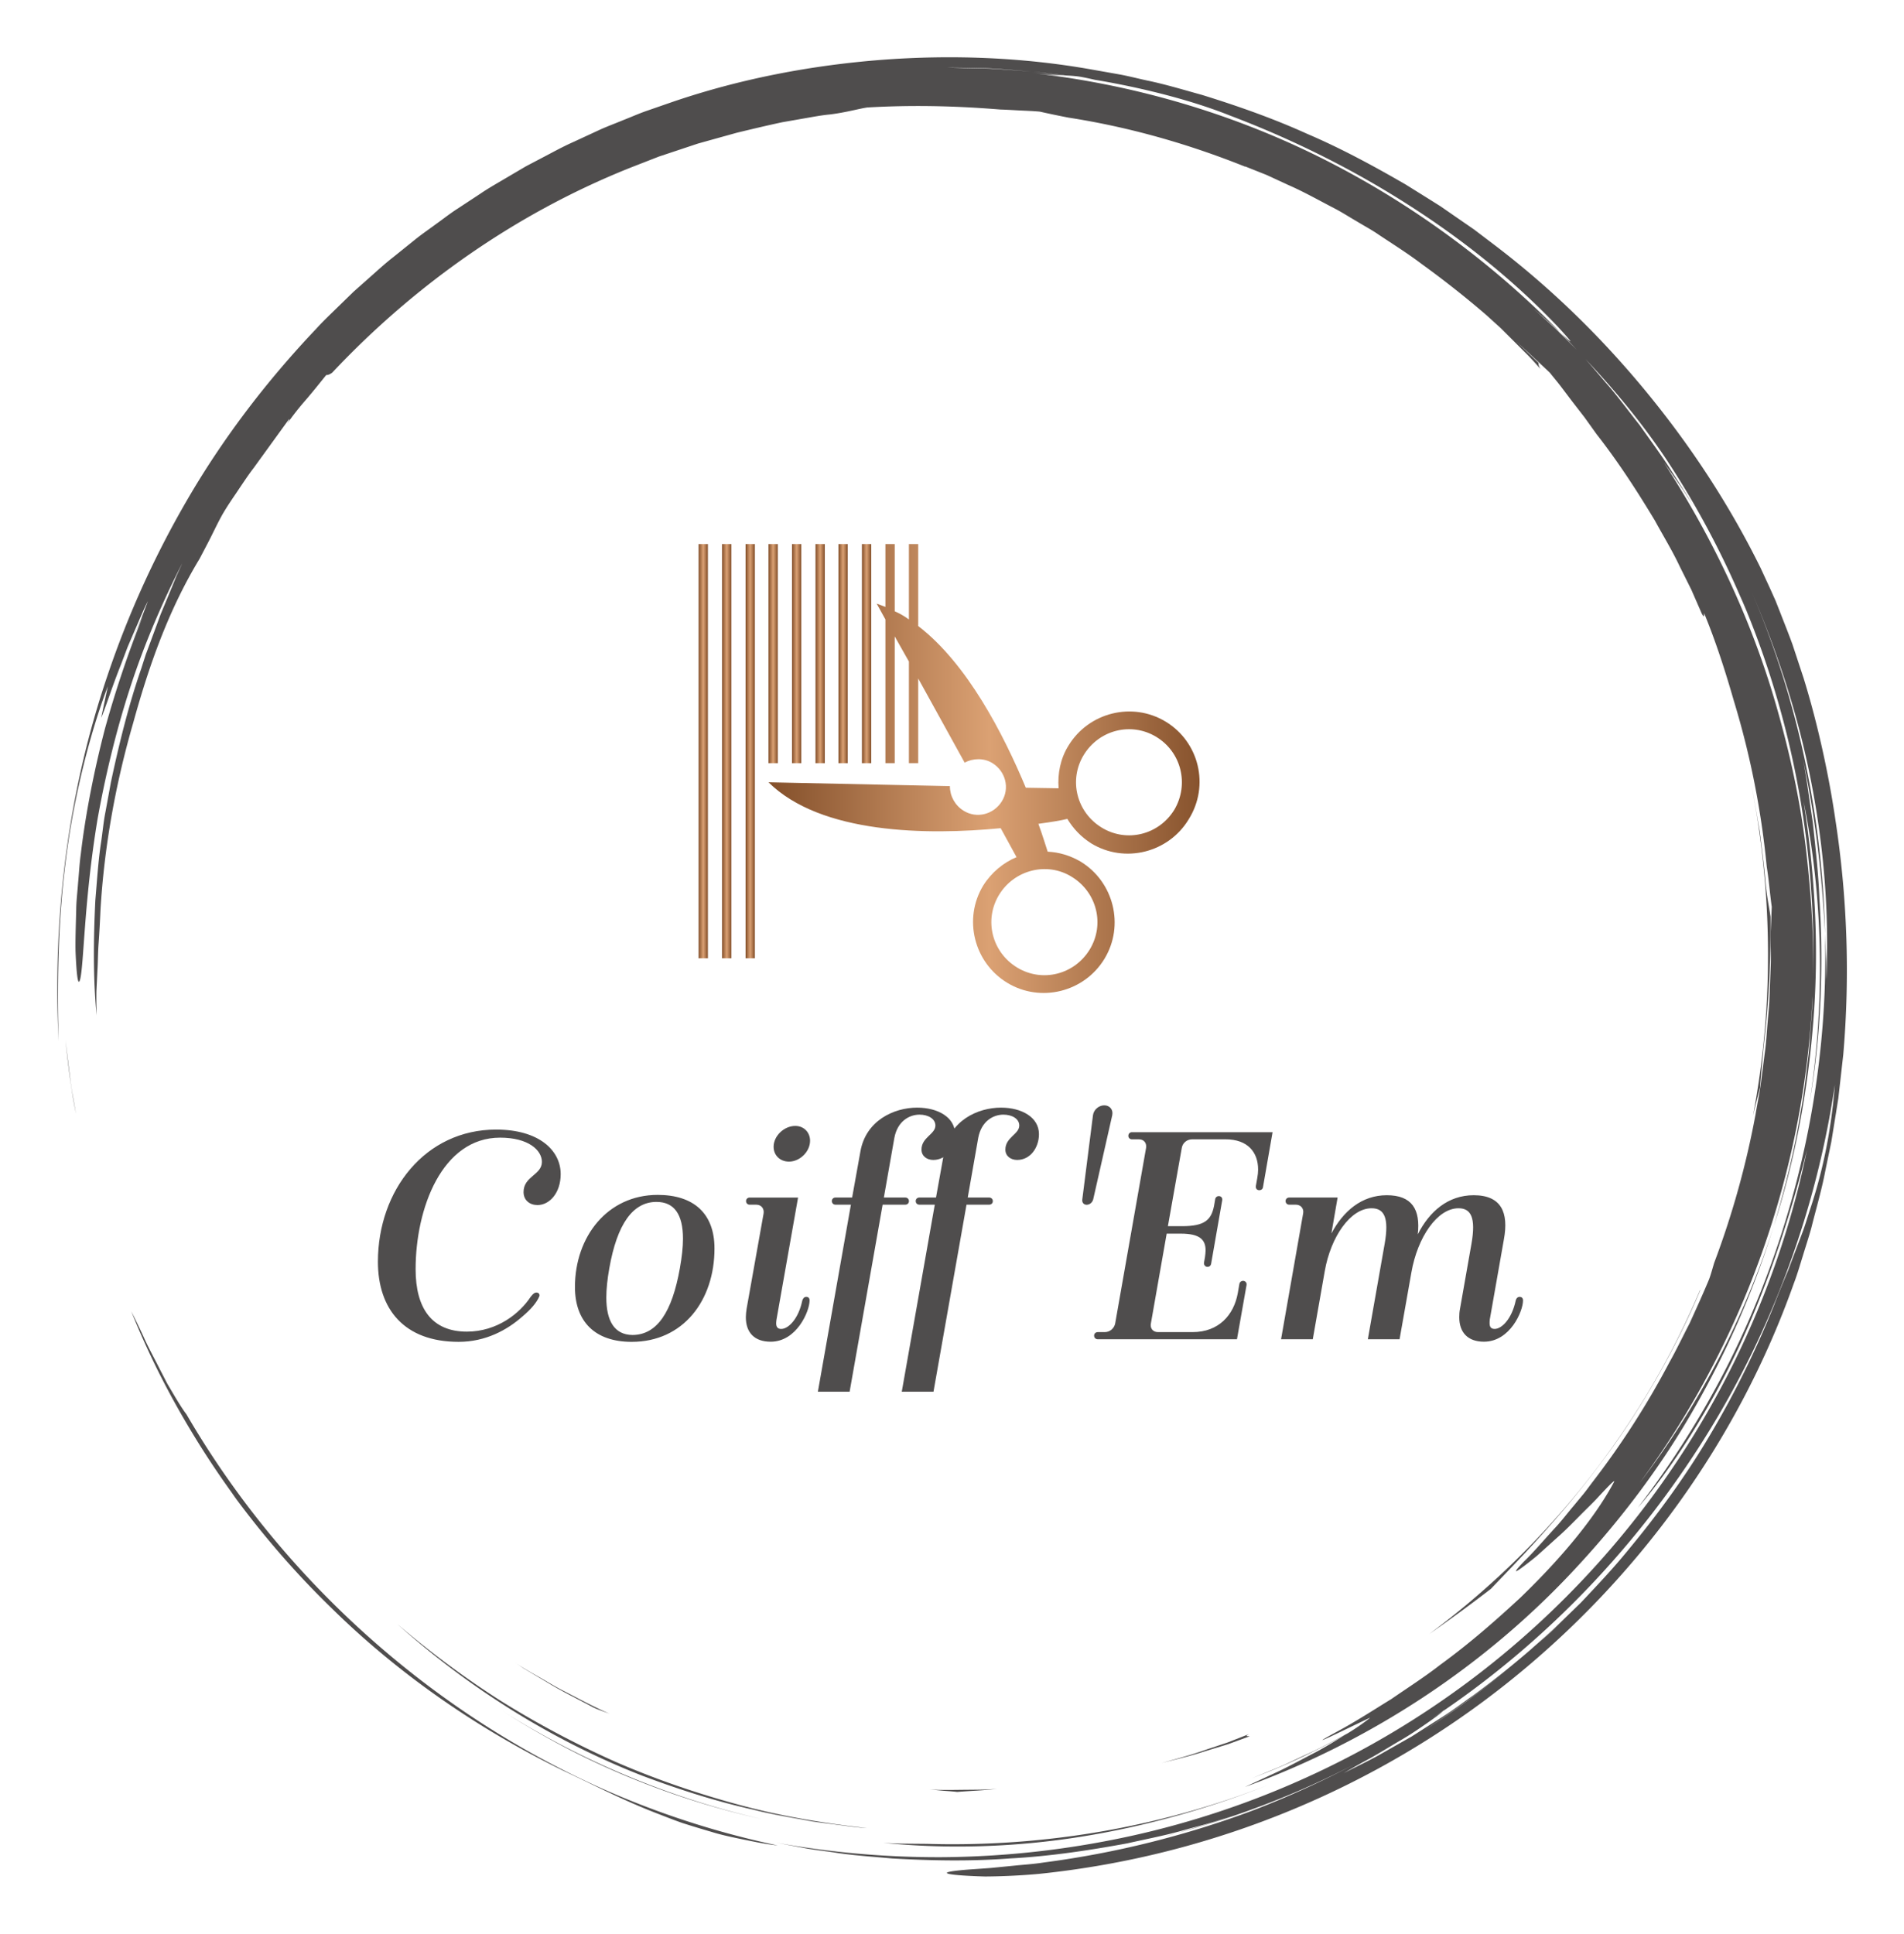 
        <svg xmlns="http://www.w3.org/2000/svg" xmlns:xlink="http://www.w3.org/1999/xlink" version="1.1" width="3140.496" 
        height="3188.902" viewBox="0 0 3140.496 3188.902">
			
			<g transform="scale(9.445) translate(10, 10)">
				<defs id="SvgjsDefs1459"><linearGradient id="SvgjsLinearGradient1466"><stop id="SvgjsStop1467" stop-color="#834f2a" offset="0"></stop><stop id="SvgjsStop1468" stop-color="#dba173" offset="0.5"></stop><stop id="SvgjsStop1469" stop-color=" #834F2A" offset="1"></stop></linearGradient></defs><g id="SvgjsG1460" featureKey="rootContainer" transform="matrix(1.68,0,0,1.68,0.001,0)" fill="#4f4d4d"><path xmlns="http://www.w3.org/2000/svg" d="M17.914 148.907zM22.657 154.94a90.586 90.586 0 0 0 5.861 6.251c6.914 6.805 15.159 12.525 24.004 16.851 3.259 1.526 6.265 3.107 9.787 4.468.88.338 1.779.7 2.724 1.026.953.302 1.941.604 2.974.903 1.027.321 2.122.549 3.267.786 1.146.23 2.336.493 3.614.624a91.24 91.24 0 0 1-18.434-5.99 93.833 93.833 0 0 1-16.873-9.842c-10.548-7.727-19.57-17.648-26.16-28.989-.272-.339-.685-.985-1.18-1.808l-.796-1.348-.803-1.551c-.534-1.076-1.149-2.168-1.62-3.226a71.281 71.281 0 0 0-1.326-2.748c2.048 5.101 4.412 9.563 7.059 13.806a93.473 93.473 0 0 0 3.869 5.697c-.192-.259-.392-.511-.583-.771a95.012 95.012 0 0 0 4.6 5.841l.016.02zM18.039 149.078l-.125-.17.125.17zM1.335 106.042l-.483-3.875c.256 2.365.553 5.008 1.096 7.654l-.327-1.879a23.961 23.961 0 0 1-.286-1.9zM85.812 185.575c6.652.673 13.628.472 20.461-.609 6.837-1.077 13.524-2.987 19.741-5.449-11.45 4.503-23.602 6.506-35.49 6.171-1.591-.025-3.159 0-4.712-.113z"></path><path xmlns="http://www.w3.org/2000/svg" d="M46.426 171.967l-.259-.165c.087.055.172.111.259.165zM46.167 171.802zM43.653 170.135zM56.077 177.284A83.837 83.837 0 0 0 73.2 183.1c-9.688-2.21-18.805-6.109-26.774-11.133 3.06 1.947 6.277 3.749 9.651 5.317zM177.002 107.094c.098-1.58.296-3.238.346-4.027.594-5.071.77-9.401.745-13.745-.11-.783-.425-2.25-.55-3.918-.153-1.672-.378-3.309-.568-4.924-.289-1.601-.538-3.186-.854-4.74 2.275 11.617 2.237 23.279.144 34.282a94.97 94.97 0 0 1 .737-2.928z"></path><path xmlns="http://www.w3.org/2000/svg" d="M.887 83.482c.848-6.9 2.653-13.626 4.37-18.107l-.695 3.28c.429-.961 1.122-3.194 2.067-5.557l.682-1.802.753-1.747c.5-1.131.92-2.203 1.363-3.025-.303.771-.595 1.602-.947 2.436-.345.837-.732 1.687-1.101 2.542l1.514-3.409A111.863 111.863 0 0 0 4.954 69.8c-1.133 4.352-2.029 8.926-2.511 13.032-.14 1.024-.189 2.024-.28 2.978-.067.954-.183 1.864-.192 2.724-.042 1.719-.1 3.224-.071 4.428.105 2.409.25 3.61.459 2.939.411-1.333.403-8.188 1.837-16.767.767-4.276 1.868-8.966 3.362-13.561 1.483-4.599 3.427-9.058 5.44-12.992l-.592 1.292-.545 1.331-1.116 2.691-1.024 2.78-.521 1.402c-.153.476-.308.954-.461 1.434-1.32 3.807-2.307 7.816-3.167 11.857l-.559 3.052c-.205 1.014-.292 2.046-.444 3.067-.318 2.041-.434 4.097-.611 6.129-.199 4.074-.239 8.098.13 11.946-.015-.914-.03-1.726-.017-2.512l.115-2.355c.048-.809.039-1.667.115-2.65.07-.983.134-2.091.19-3.402.391-6.608 1.572-13.15 3.408-19.481 1.75-6.358 3.814-11.957 6.889-17.03l.801-1.526c.542-1.024.993-2.034 1.566-3.064.653-1.13 1.278-1.976 1.784-2.751.521-.767.963-1.441 1.469-2.095l3.682-5.082c.075-.009-.022.185-.2.473a28.962 28.962 0 0 1 1.959-2.49c.755-.875 1.488-1.803 2.109-2.569.146-.007.288-.011.623-.251 8.65-9.197 19.295-16.692 31.291-21.417l2.667-1.039 2.7-.899 1.343-.448 1.36-.38 2.71-.753c1.55-.373 3.12-.751 4.721-1.091l2.437-.426c.819-.141 1.642-.3 2.484-.378 1.674-.201 3.134-.625 3.921-.729 4.369-.249 8.73-.199 13.849.216.397.007 1.015.043 1.732.082.717.041 1.537.061 2.332.134.932.21 1.927.418 2.971.621 6.369.988 12.527 2.754 18.386 5.103l-.007-.028 2.244.894 2.29 1.058c1.571.684 3.11 1.559 4.7 2.383.798.407 1.554.904 2.338 1.354.77.474 1.576.894 2.32 1.412 1.508 1.002 3.037 1.961 4.446 3.032a99.912 99.912 0 0 1 6.6 5.198c.046.042.094.081.14.122l.042.038 1.457 1.322 1.394 1.391 1.395 1.392c.462.467.89.967 1.337 1.449-.216-.35-.208-.491-.2-.63-.689-.66-1.504-1.441-2.309-2.21 1.343 1.222 2.515 2.327 3.477 3.229.371.474.776.94 1.16 1.449l1.186 1.566 1.261 1.629 1.255 1.752c2.226 2.838 4.191 5.874 6.057 8.97.864 1.588 1.817 3.131 2.586 4.774l1.213 2.436 1.092 2.497c.314.533.192.022.231-.068 1.225 2.962 2.21 6.042 3.102 9.146a88.212 88.212 0 0 1 3.408 17.211c.225 1.378.321 2.772.52 4.153l-.123 2.924c-.001 1.103.057 2.206.01 3.311l-.128 3.326c-.016.75-.124 1.569-.187 2.459-.084.888-.128 1.846-.256 2.856l-.412 3.192c-.132 1.119-.387 2.269-.583 3.471a90.635 90.635 0 0 1-4.312 15.482c-.242.826-.427 1.486-.592 1.855-.627 1.501-1.296 2.954-1.942 4.385-.723 1.394-1.386 2.788-2.127 4.108a86.09 86.09 0 0 1-7.949 12.379c-.336.439-.649.885-.987 1.297l-.998 1.206c-.66.779-1.25 1.558-1.876 2.234-1.251 1.352-2.301 2.606-3.286 3.549-1.128 1.178-1.027 1.233-.246.665a35.07 35.07 0 0 0 1.608-1.262l2.122-1.914c.776-.677 1.519-1.441 2.235-2.161.708-.725 1.416-1.386 1.962-1.984 1.101-1.191 1.824-1.926 1.67-1.599-1.777 3.345-5.013 7.471-9.743 12.035-2.413 2.227-5.128 4.647-8.339 6.98-1.566 1.221-3.307 2.338-5.082 3.558-1.834 1.123-3.708 2.353-5.757 3.445-4.484 2.442 3.365-1.475 3.577-1.512a22.87 22.87 0 0 1-2.377 1.64c-1.478.786-2.943 1.597-4.474 2.273-.895.411-1.774.855-2.679 1.239l-2.729 1.122 1.444-.568c2.952-1.173 5.711-2.555 8.202-3.922-.936.566-1.96 1.221-3.082 1.812-1.203.622-2.448 1.302-3.697 1.909l-3.625 1.686c12.968-4.711 24.885-12.507 34.319-22.67 4.723-5.066 8.935-10.631 12.369-16.651a93.904 93.904 0 0 0 8.288-18.999c-3.154 9.93-8.071 19.052-13.981 26.765 10.744-14.507 17.15-32.293 17.999-50.636-.001 1.011-.101 2.018-.168 3.025-.083 1.007-.123 2.018-.241 3.022-.257 2.005-.441 4.021-.827 6.009-.624 4-1.636 7.931-2.782 11.815 2.262-7.021 3.613-14.424 4.145-21.869.554-7.451.092-14.947-1.057-22.211 1.974 9.622 2.301 20.524.619 31.298 1.182-6.949 1.482-14.112 1.028-21.214-.102-2.713-.422-5.407-.685-7.901-.377-2.476-.662-4.762-1.027-6.611 1.445 6.826 2.015 12.648 2.293 18.136-.267-11.977-2.748-24.112-7.62-35.511 2.659 6.191 4.842 12.851 6.175 19.698 1.34 6.84 1.897 13.838 1.58 20.57-.015-.788.018-1.575-.028-2.366l-.107-2.391c.287 10.85-1.384 21.604-4.696 31.717-1.662 5.056-3.715 9.969-6.2 14.644a95.521 95.521 0 0 1-8.56 13.316c3.673-4.29 7.551-10.354 10.646-17.015 3.081-6.675 5.368-13.894 6.941-20.199-2.314 11.322-6.907 22.494-13.571 32.471-6.646 9.985-15.351 18.764-25.423 25.502-10.06 6.759-21.474 11.437-33.187 13.748a94.608 94.608 0 0 1-17.657 1.809 94.462 94.462 0 0 1-17.361-1.515l3.005.571c1.002.19 2.018.295 3.026.445 2.016.324 4.055.446 6.087.633 4.073.229 8.168.306 12.25-.005 4.089-.217 8.152-.827 12.196-1.572 2.006-.456 4.036-.829 6.017-1.414.994-.278 2-.521 2.987-.83l2.955-.958c-1.492.462-3.062 1.074-4.739 1.523l-2.101.618a91.772 91.772 0 0 0 12.91-4.496 89.46 89.46 0 0 0 5.651-2.705 96.653 96.653 0 0 1-10.714 4.872 98.407 98.407 0 0 1-21.66 5.382c-1.11.176-2.122.231-3.029.326l-2.428.24c-1.429.113-2.484.164-3.222.245-1.477.147-1.687.284-1.099.397.587.113 1.971.203 3.673.251 1.697-.01 3.71-.101 5.541-.268 18.397-1.887 35.288-9.107 48.824-19.916 13.545-10.811 23.919-25.172 29.701-41.467.363-.946.642-1.922.944-2.89.293-.971.617-1.932.882-2.912.491-1.97 1.072-3.917 1.448-5.917l.619-2.985.487-3.012.241-1.507.172-1.517.342-3.034c.698-8.114.422-16.315-.812-24.363-.66-4.554-1.82-9.961-3.315-14.777l-1.15-3.484c-.4-1.107-.825-2.151-1.203-3.133l-.557-1.415-.571-1.271-.981-2.124c-3.134-6.359-7.072-12.424-11.682-18.065-4.605-5.643-9.896-10.868-15.861-15.418l-2.244-1.703-2.327-1.608-1.166-.806-1.203-.756-2.417-1.508c-3.295-1.904-6.67-3.739-10.228-5.261-3.521-1.598-7.206-2.895-10.957-4.055-1.895-.52-3.781-1.1-5.724-1.499-.968-.209-1.928-.463-2.907-.638l-2.944-.521C100.363.01 93.04-.285 85.724.265 78.412.83 71.069 2.218 64.028 4.614l-2.635.913c-.881.297-1.73.682-2.597 1.019-.858.359-1.735.673-2.577 1.069l-2.532 1.173c-.852.376-1.675.808-2.496 1.245l-2.469 1.297-2.402 1.412c-.8.472-1.606.933-2.372 1.458l-2.324 1.528c-.782.497-1.506 1.078-2.261 1.612-.741.554-1.51 1.07-2.226 1.654l-2.157 1.737c-.729.565-1.417 1.178-2.103 1.792l-2.063 1.83-1.971 1.919c-.656.639-1.319 1.271-1.93 1.951-5.031 5.298-9.451 11.078-13.066 17.194A99.518 99.518 0 0 0 5.18 64.379C.805 77.299-.45 90.402.134 102.237c-.126-4.872-.147-11.859.753-18.755zm141.132 90.446a96.807 96.807 0 0 0 8.765-6.389c-2.84 2.339-5.758 4.499-8.765 6.389zm40.217-54.282c-.299.901-.552 1.791-.882 2.641l-.957 2.523-.466 1.248-.513 1.231a108.54 108.54 0 0 0-.997 2.501 97.307 97.307 0 0 1-6.587 13.35c-2.521 4.275-5.443 8.281-8.565 12.04-1.542 1.899-3.222 3.66-4.874 5.421l-2.581 2.523c-.847.848-1.774 1.604-2.652 2.404-.736.64-1.478 1.266-2.225 1.882a90.696 90.696 0 0 0 7.896-7.312 89.808 89.808 0 0 1-11.689 10.188c-1.036.722-2.037 1.496-3.113 2.176l-3.247 2.069-3.43 1.949c-1.167.648-2.399 1.224-3.634 1.855a74.206 74.206 0 0 1 2.685-1.508c1.021-.567 2.092-1.237 3.138-1.85 1.054-.601 2.012-1.261 2.808-1.813.796-.552 1.42-1.01 1.745-1.306-.464.315-.936.617-1.406.924a92.477 92.477 0 0 0 1.507-1.015c-.021.023-.065.059-.101.091 10.932-7.466 20.245-17.277 27.223-28.462 7.009-11.175 11.57-23.781 13.46-36.601-.41 5.142-1.352 9.248-2.543 12.851zm-6.654-65.352zm-8.448-12.698a92.37 92.37 0 0 1 7.773 14.352c.25.549.486 1.106.719 1.664 4.963 12.154 7.221 25.192 6.89 38.036.084-4.25-.198-8.498-.669-12.71-.533-4.854-1.518-9.65-2.824-14.341-2.562-9.407-6.723-18.323-12.005-26.451.485.67.996 1.396 1.525 2.166a32.826 32.826 0 0 1 1.59 2.463l-.638-1.109-.689-1.079-1.378-2.156c-.938-1.424-1.955-2.796-2.934-4.192-1.062-1.334-2.069-2.712-3.174-4.011-.836-.953-1.637-1.938-2.485-2.879 2.992 3.155 5.801 6.54 8.299 10.247zM96.886 1.152c1.467.078 2.937.221 4.407.331 1.204.101 2.402.279 3.588.413.356.015.732.039 1.204.092.471.065 1.034.186 1.769.354 5.469.912 10.459 2.283 14.001 3.699 6.798 2.573 13.123 5.774 18.86 9.471 5.739 3.69 10.889 7.887 15.246 12.471 2.008 2.179 1.422 1.704.315.646l1.662 1.764c-.736-.734-1.459-1.478-2.206-2.196l-2.301-2.09c.56.49 1.918 1.663 2.845 2.522-7.389-7.539-16.026-13.799-25.375-18.404-9.356-4.603-19.431-7.446-29.502-8.581 1.618.18 2.412.22 3.168.24-1.085-.127-2.173-.301-3.274-.401-1.479-.097-2.955-.229-4.423-.301l-4.36-.103c1.444-.001 2.907.039 4.376.073z"></path><path xmlns="http://www.w3.org/2000/svg" d="M115.942 184.69l.426-.125c-.446.12-.885.252-1.334.366.304-.076.609-.15.908-.241zM160.424 146.151c4.235-5.587 7.977-12.263 10.366-18.014l-.029.006c-6.061 14.322-15.892 26.66-28.16 35.744a159.12 159.12 0 0 0 6.418-4.703c2.698-2.82 7.213-7.406 11.405-13.033zM35.35 162.846c7.172 6.412 15.821 11.992 25.448 15.751 3.754 1.413 7.585 2.651 11.503 3.523 1.944.502 3.929.812 5.899 1.181.987.175 1.987.272 2.979.412.994.129 1.986.275 2.987.333-4.519-.501-9.005-1.251-13.372-2.44-4.364-1.185-8.642-2.65-12.769-4.449a97.4 97.4 0 0 1-11.894-6.314c-3.786-2.408-7.376-5.097-10.781-7.997zM123.877 174.277l-2.219.871-2.266.756c-1.5.54-3.047.944-4.59 1.373 1.551-.39 3.111-.754 4.624-1.254l2.283-.698 2.23-.815c-.086-.044-.594.055-.062-.233zM97.683 179.965c-1.16.099-2.326.09-3.494.102-1.168.014-2.338.039-3.509-.038l1.576.148c.482.031.916.068 1.295.113 1.381-.118 2.752-.151 4.132-.325zM51.441 169.209c1.341.787 2.765 1.48 4.178 2.244.354.194.996.415 1.801.709-1.721-.739-3.37-1.655-5.046-2.505-.83-.441-1.629-.935-2.443-1.395-.812-.464-1.621-.927-2.389-1.445l.937.626.977.584 1.985 1.182z"></path></g><g id="SvgjsG1461" featureKey="JjiT9w-0" transform="matrix(0.954,0,0,0.954,108.088,76.508)" fill="url(#SvgjsLinearGradient1466)"><g xmlns="http://www.w3.org/2000/svg"><path d="M89.6,41.4c-6.1-3.7-14.1-1.7-17.8,4.4c-1.5,2.4-2,5.2-1.8,7.8l-6-0.1c-4.1-9.8-10.7-22.7-19.7-29.6v-15h-1.7v13.8   c-0.8-0.6-1.7-1.1-2.6-1.5V8.9h-1.7v11.5c-0.5-0.2-1.1-0.4-1.6-0.6l1.6,2.9V49H40V25.8l2.6,4.6V49h1.7V33.5l8.5,15.4   c1.5-0.8,3.5-0.9,5.1,0.1c2.4,1.5,3.2,4.6,1.7,7c-1.5,2.4-4.6,3.2-7,1.7c-1.6-1-2.5-2.7-2.5-4.5l-33.2-0.7   c9.6,9.5,29.1,9.7,42.5,8.4l2.9,5.3c-2.4,1-4.6,2.8-6.1,5.2c-3.7,6.1-1.7,14.1,4.4,17.8c6.1,3.7,14.1,1.7,17.8-4.4   c3.7-6.1,1.7-14.1-4.4-17.8c-1.9-1.1-3.9-1.7-6-1.8c-0.4-1.2-0.9-2.9-1.7-5.1c2.2-0.3,4.1-0.6,5.3-0.9c1.1,1.8,2.5,3.3,4.4,4.5   c6.1,3.7,14.1,1.7,17.8-4.4C97.7,53.1,95.7,45.1,89.6,41.4z M72.4,69.8c4.6,2.8,6.1,8.7,3.3,13.3c-2.8,4.6-8.7,6.1-13.3,3.3   c-4.6-2.8-6.1-8.7-3.3-13.3C61.9,68.5,67.9,67,72.4,69.8z M91.2,57.5c-2.8,4.6-8.7,6.1-13.3,3.3c-4.6-2.8-6.1-8.7-3.3-13.3   c2.8-4.6,8.7-6.1,13.3-3.3C92.5,47,93.9,52.9,91.2,57.5z"></path><rect x="25.5" y="8.9" width="1.7" height="40.1"></rect><rect x="21.2" y="8.9" width="1.7" height="40.1"></rect><rect x="16.9" y="8.9" width="1.7" height="40.1"></rect><rect x="12.7" y="8.9" width="1.7" height="75.8"></rect><rect x="29.7" y="8.9" width="1.7" height="40.1"></rect><rect x="34" y="8.9" width="1.7" height="40.1"></rect><rect x="8.4" y="8.9" width="1.7" height="75.8"></rect><rect x="4.1" y="8.9" width="1.7" height="75.8"></rect></g></g><g id="SvgjsG1462" featureKey="j7RXiA-0" transform="matrix(2.743,0,0,2.743,52.78,168.982)" fill="#4f4d4d"><path d="M11.613 8.715 c0 -0.753 -0.863 -1.548 -2.66 -1.548 c-3.698 0 -5.38 4.495 -5.38 8.377 c0 2.477 1.025 3.971 3.262 3.971 c1.926 0 3.37 -1.158 4.065 -2.22 c0.181 -0.23 0.269 -0.268 0.365 -0.268 c0.127 0 0.214 0.088 0.193 0.215 c-0.159 0.41 -0.547 0.857 -1.083 1.308 c-0.972 0.861 -2.346 1.615 -4.06 1.615 c-3.482 0 -5.142 -2.093 -5.142 -5.099 c0 -4.545 3.016 -8.413 7.525 -8.413 c2.738 0 4.111 1.331 4.111 2.834 c0 1.208 -0.715 1.971 -1.478 1.971 c-0.483 0 -0.886 -0.297 -0.886 -0.829 c0 -1.004 1.167 -1.085 1.167 -1.916 z M17.334 20.166 c-2.351 0 -3.617 -1.3 -3.617 -3.49 c0 -3.204 2.069 -5.865 5.267 -5.865 c2.276 0 3.617 1.167 3.617 3.413 c0 3.307 -1.993 5.941 -5.267 5.941 z M17.383 19.729 c1.578 -0.011 2.521 -1.484 3.013 -4.241 c0.129 -0.726 0.199 -1.354 0.199 -1.882 c0 -1.57 -0.566 -2.348 -1.689 -2.348 c-1.493 0 -2.503 1.387 -3.003 4.23 c-0.12 0.679 -0.189 1.306 -0.189 1.853 c0 1.486 0.509 2.377 1.67 2.388 z M26.364 7.752 c0 -0.694 0.666 -1.331 1.381 -1.331 c0.549 0 0.941 0.412 0.941 0.941 c0 0.704 -0.657 1.331 -1.342 1.331 c-0.578 0 -0.979 -0.412 -0.979 -0.941 z M28.443 17.302 c0.126 0 0.212 0.068 0.212 0.232 c0 0.68 -0.821 2.623 -2.479 2.623 c-1.03 0 -1.579 -0.584 -1.579 -1.557 c0 -0.168 0.02 -0.346 0.049 -0.544 l1.081 -6.06 c0.048 -0.305 -0.138 -0.561 -0.464 -0.561 l-0.421 0 c-0.135 0 -0.232 -0.097 -0.232 -0.232 c0 -0.126 0.097 -0.223 0.232 -0.223 l3.08 0 l-1.373 7.769 c-0.011 0.092 -0.021 0.164 -0.021 0.234 c0 0.251 0.109 0.361 0.321 0.361 c0.453 0 1.102 -0.637 1.342 -1.809 c0.048 -0.154 0.135 -0.233 0.252 -0.233 z M35.512 5.257 c1.281 0 2.406 0.596 2.406 1.688 c0 0.858 -0.55 1.642 -1.388 1.642 c-0.394 0 -0.75 -0.234 -0.75 -0.66 c0 -0.783 0.885 -0.972 0.885 -1.531 c0 -0.42 -0.446 -0.693 -1.01 -0.693 c-0.646 0 -1.401 0.412 -1.602 1.476 l-0.669 3.8 l1.365 0 c0.135 0 0.232 0.097 0.232 0.232 c0 0.126 -0.097 0.223 -0.232 0.223 l-1.443 0 l-2.102 11.906 l-2.02 0 l2.102 -11.906 l-0.982 0 c-0.135 0 -0.232 -0.097 -0.232 -0.232 c0 -0.126 0.097 -0.223 0.232 -0.223 l1.06 0 l0.526 -2.924 c0.335 -1.942 2.09 -2.799 3.622 -2.799 z M40.852 5.257 c1.281 0 2.406 0.596 2.406 1.688 c0 0.858 -0.55 1.642 -1.388 1.642 c-0.394 0 -0.75 -0.234 -0.75 -0.66 c0 -0.783 0.885 -0.972 0.885 -1.531 c0 -0.42 -0.446 -0.693 -1.01 -0.693 c-0.646 0 -1.401 0.412 -1.602 1.476 l-0.669 3.8 l1.365 0 c0.135 0 0.232 0.097 0.232 0.232 c0 0.126 -0.097 0.223 -0.232 0.223 l-1.443 0 l-2.102 11.906 l-2.02 0 l2.102 -11.906 l-0.982 0 c-0.135 0 -0.232 -0.097 -0.232 -0.232 c0 -0.126 0.097 -0.223 0.232 -0.223 l1.06 0 l0.526 -2.924 c0.335 -1.942 2.09 -2.799 3.622 -2.799 z M47.923 5.743 c0.078 -0.372 -0.175 -0.633 -0.506 -0.633 s-0.671 0.261 -0.72 0.633 l-0.68 5.358 c-0.029 0.223 0.115 0.339 0.28 0.339 c0.164 0 0.357 -0.117 0.416 -0.349 z M58.131 6.82 l-0.61 3.502 c-0.019 0.135 -0.135 0.193 -0.232 0.193 c-0.126 0 -0.241 -0.086 -0.223 -0.26 l0.094 -0.535 c0.031 -0.18 0.051 -0.349 0.051 -0.519 c0 -1.108 -0.662 -1.927 -2.073 -1.927 l-2.125 0 c-0.345 0 -0.607 0.241 -0.659 0.532 l-0.887 4.997 l0.898 0 c1.434 0 1.866 -0.385 2.043 -1.308 l0.071 -0.415 c0.02 -0.115 0.117 -0.193 0.223 -0.193 c0.155 0 0.252 0.115 0.223 0.271 l-0.704 4.031 c-0.019 0.126 -0.116 0.204 -0.232 0.204 c-0.145 0 -0.241 -0.126 -0.223 -0.271 l0.061 -0.339 c0.02 -0.158 0.04 -0.305 0.04 -0.442 c0 -0.669 -0.357 -1.064 -1.579 -1.064 l-0.898 0 l-1.005 5.717 c-0.059 0.286 0.108 0.552 0.453 0.552 l2.198 0 c1.686 0 2.628 -1.106 2.878 -2.466 l0.105 -0.604 c0.029 -0.135 0.135 -0.193 0.232 -0.193 c0.126 0 0.252 0.097 0.223 0.271 l-0.609 3.447 l-8.863 0 c-0.135 0 -0.232 -0.097 -0.232 -0.232 c0 -0.126 0.097 -0.223 0.232 -0.223 l0.447 0 c0.345 0 0.6 -0.255 0.66 -0.541 l1.968 -11.178 c0.049 -0.286 -0.108 -0.552 -0.453 -0.552 l-0.442 0 c-0.135 0 -0.232 -0.097 -0.232 -0.223 c0 -0.135 0.097 -0.232 0.232 -0.232 l8.951 0 z M73.865 17.302 c0.115 0 0.211 0.068 0.211 0.231 c0 0.68 -0.821 2.623 -2.489 2.623 c-1.02 0 -1.57 -0.584 -1.57 -1.557 c0 -0.168 0.009 -0.346 0.049 -0.544 l0.726 -4.122 c0.296 -1.676 -0.03 -2.271 -0.823 -2.271 c-1.354 0 -2.608 1.845 -2.998 4.077 l-0.754 4.26 l-2.02 0 l1.069 -6.066 c0.296 -1.676 -0.03 -2.271 -0.832 -2.271 c-1.344 0 -2.598 1.816 -2.98 4.002 l-0.762 4.335 l-2.02 0 l1.405 -8.004 c0.059 -0.305 -0.138 -0.561 -0.464 -0.561 l-0.421 0 c-0.135 0 -0.232 -0.097 -0.232 -0.232 c0 -0.126 0.097 -0.223 0.232 -0.223 l3.08 0 l-0.395 2.289 c0.746 -1.414 1.926 -2.436 3.524 -2.436 c1.615 0 2.154 0.912 1.974 2.492 c0.737 -1.453 1.925 -2.492 3.561 -2.492 c1.777 0 2.228 1.123 1.927 2.786 l-0.903 5.13 c-0.011 0.092 -0.011 0.164 -0.011 0.234 c0 0.251 0.109 0.361 0.321 0.361 c0.453 0 1.093 -0.637 1.342 -1.809 c0.038 -0.154 0.136 -0.233 0.252 -0.233 z"></path></g>
			</g>
		</svg>
	